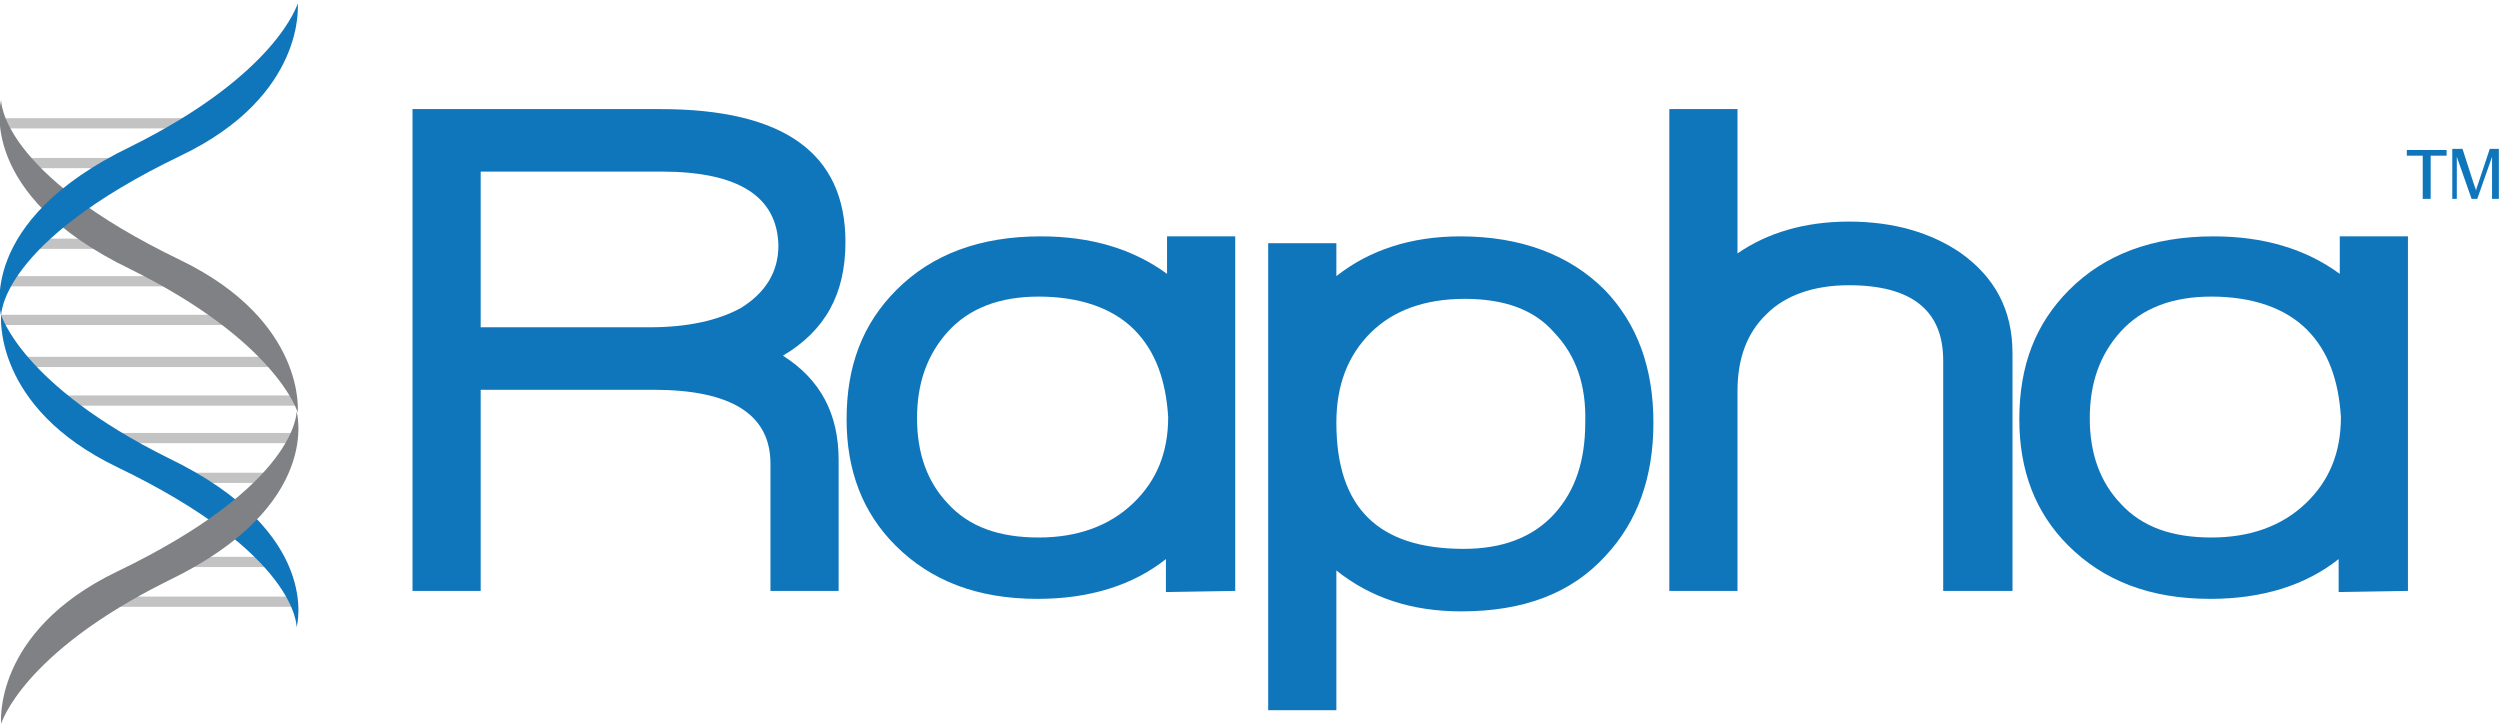 <?xml version="1.0" encoding="utf-8"?>
<!-- Generator: Adobe Illustrator 22.0.1, SVG Export Plug-In . SVG Version: 6.00 Build 0)  -->
<svg version="1.1" id="Layer_1" xmlns="http://www.w3.org/2000/svg" xmlns:xlink="http://www.w3.org/1999/xlink" x="0px" y="0px"
	 width="220px" height="64px" viewBox="0 0 220 64" style="enable-background:new 0 0 220 64;" xml:space="preserve">
<style type="text/css">
	.st0{fill:#C3C3C3;}
	.st1{fill:#808184;}
	.st2{fill:#1076BB;}
</style>
<g>
	<g>
		<g>
			<rect x="0.5" y="10.4" class="st0" width="16.4" height="0.9"/>
		</g>
		<g>
			<rect x="1.5" y="13.9" class="st0" width="8.6" height="0.9"/>
		</g>
		<g>
			<rect x="2.6" y="21" class="st0" width="6.7" height="0.9"/>
		</g>
		<g>
			<rect x="0.8" y="24.3" class="st0" width="13.8" height="0.9"/>
		</g>
		<g>
			<rect x="0.1" y="27.7" class="st0" width="20" height="0.9"/>
		</g>
		<g>
			<rect x="2" y="31.4" class="st0" width="22" height="0.9"/>
		</g>
		<g>
			<rect x="5.2" y="34.8" class="st0" width="20.8" height="0.9"/>
		</g>
		<g>
			<rect x="10.3" y="38.1" class="st0" width="15.4" height="0.9"/>
		</g>
		<g>
			<rect x="15.7" y="41.6" class="st0" width="8" height="0.9"/>
		</g>
		<g>
			<rect x="16.1" y="49" class="st0" width="8" height="0.9"/>
		</g>
		<g>
			<rect x="9.5" y="52.5" class="st0" width="16.2" height="0.9"/>
		</g>
	</g>
	<g>
		<path class="st1" d="M0.1,8.8c0,0-0.2,6.4,15.8,14.1C27,28.3,26.2,36.3,26.2,36.3s-1.8-6.2-14.7-12.6C-2.2,17.1,0.1,8.8,0.1,8.8z"
			/>
		<path class="st2" d="M26.1,55.2c0,0,0.2-6.4-15.8-14.1c-11-5.3-10.2-13.4-10.2-13.4s1.8,6.2,14.7,12.6
			C28.5,46.9,26.1,55.2,26.1,55.2z"/>
		<path class="st2" d="M0.1,27.8c0,0-0.2-6.4,15.8-14.1C27,8.4,26.2,0.3,26.2,0.3s-1.8,6.2-14.7,12.6C-2.2,19.5,0.1,27.8,0.1,27.8z"
			/>
		<path class="st1" d="M26.1,36.2c0,0,0.2,6.4-15.8,14.1c-11,5.3-10.2,13.4-10.2,13.4s1.8-6.2,14.7-12.6
			C28.5,44.5,26.1,36.2,26.1,36.2z"/>
	</g>
</g>
<g>
	<path class="st2" d="M68.9,31.3c3.3,2.1,4.9,5.1,4.9,9.2V52h-6V40.8c0-4.3-3.4-6.5-10.3-6.5H42.3V52h-6V9.6h21.8
		c10.9,0,16.3,3.9,16.3,11.7C74.4,25.9,72.6,29.1,68.9,31.3z M58.2,15.1H42.3v13.7h14.9c3.3,0,6-0.6,8-1.7c2.1-1.3,3.3-3.1,3.3-5.5
		C68.4,17.3,65,15.1,58.2,15.1z"/>
	<path class="st2" d="M102.6,52.1v-2.9c-2.9,2.3-6.7,3.5-11.3,3.5c-5.3,0-9.4-1.6-12.5-4.7c-2.9-2.9-4.3-6.6-4.3-11.1
		c0-4.7,1.4-8.4,4.4-11.4c3.1-3.1,7.3-4.7,12.7-4.7c4.4,0,8.1,1.1,11.1,3.3v-3.3h6V52L102.6,52.1L102.6,52.1z M99.8,29
		c-1.9-1.9-4.8-2.9-8.4-2.9c-3.4,0-6.1,1-8,3.1c-1.8,2-2.7,4.5-2.7,7.6s0.9,5.6,2.7,7.5c1.9,2.1,4.6,3,8,3c3.4,0,6.2-1,8.3-3
		c2.1-2,3.1-4.5,3.1-7.6C102.6,33.5,101.7,30.9,99.8,29z"/>
	<path class="st2" d="M141.3,48.9c-3,3.3-7.2,4.9-12.7,4.9c-4.4,0-8-1.2-11-3.6v12.3h-6V21.4h6v2.9c2.9-2.3,6.6-3.5,10.9-3.5
		c5.3,0,9.6,1.6,12.7,4.7c2.9,3,4.3,6.9,4.3,11.7C145.5,42,144.1,45.9,141.3,48.9z M136.8,29.3c-1.8-2.1-4.5-3-7.9-3
		c-3.5,0-6.3,1-8.3,3c-2,2-3,4.6-3,7.9c0,7.5,3.7,11.1,11.2,11.1c3.4,0,6.1-1,8-3.1c1.8-2,2.7-4.6,2.7-8
		C139.6,33.9,138.7,31.3,136.8,29.3z"/>
	<path class="st2" d="M171,52V31.7c0-4.4-2.8-6.6-8.3-6.6c-3.1,0-5.6,0.9-7.2,2.5c-1.8,1.7-2.6,4-2.6,6.8V52h-6V9.6h6v12.7
		c2.6-1.8,5.9-2.8,9.8-2.8c4,0,7.3,1,9.9,2.8c2.9,2.1,4.5,4.9,4.5,8.8V52H171z"/>
	<path class="st2" d="M205.8,52.1v-2.9c-2.9,2.3-6.7,3.5-11.3,3.5c-5.3,0-9.4-1.6-12.5-4.7c-2.9-2.9-4.3-6.6-4.3-11.1
		c0-4.7,1.4-8.4,4.4-11.4c3.1-3.1,7.3-4.7,12.7-4.7c4.4,0,8.1,1.1,11.1,3.3v-3.3h6V52L205.8,52.1L205.8,52.1z M203,29
		c-1.9-1.9-4.8-2.9-8.4-2.9c-3.4,0-6.1,1-8,3.1c-1.8,2-2.7,4.5-2.7,7.6s0.9,5.6,2.7,7.5c1.9,2.1,4.6,3,8,3s6.2-1,8.3-3
		c2.1-2,3.1-4.5,3.1-7.6C205.8,33.5,204.9,30.9,203,29z"/>
</g>
<g>
	<path class="st2" d="M213.2,17.5v-3.8h-1.4v-0.5h3.5v0.5h-1.4v3.8H213.2z"/>
	<path class="st2" d="M215.8,17.5v-4.4h0.9l1,3.1c0.1,0.3,0.2,0.5,0.2,0.6c0-0.2,0.1-0.4,0.2-0.7l1-3h0.8v4.4h-0.6v-3.7l-1.3,3.7
		h-0.5l-1.3-3.7v3.7H215.8z"/>
</g>
</svg>
